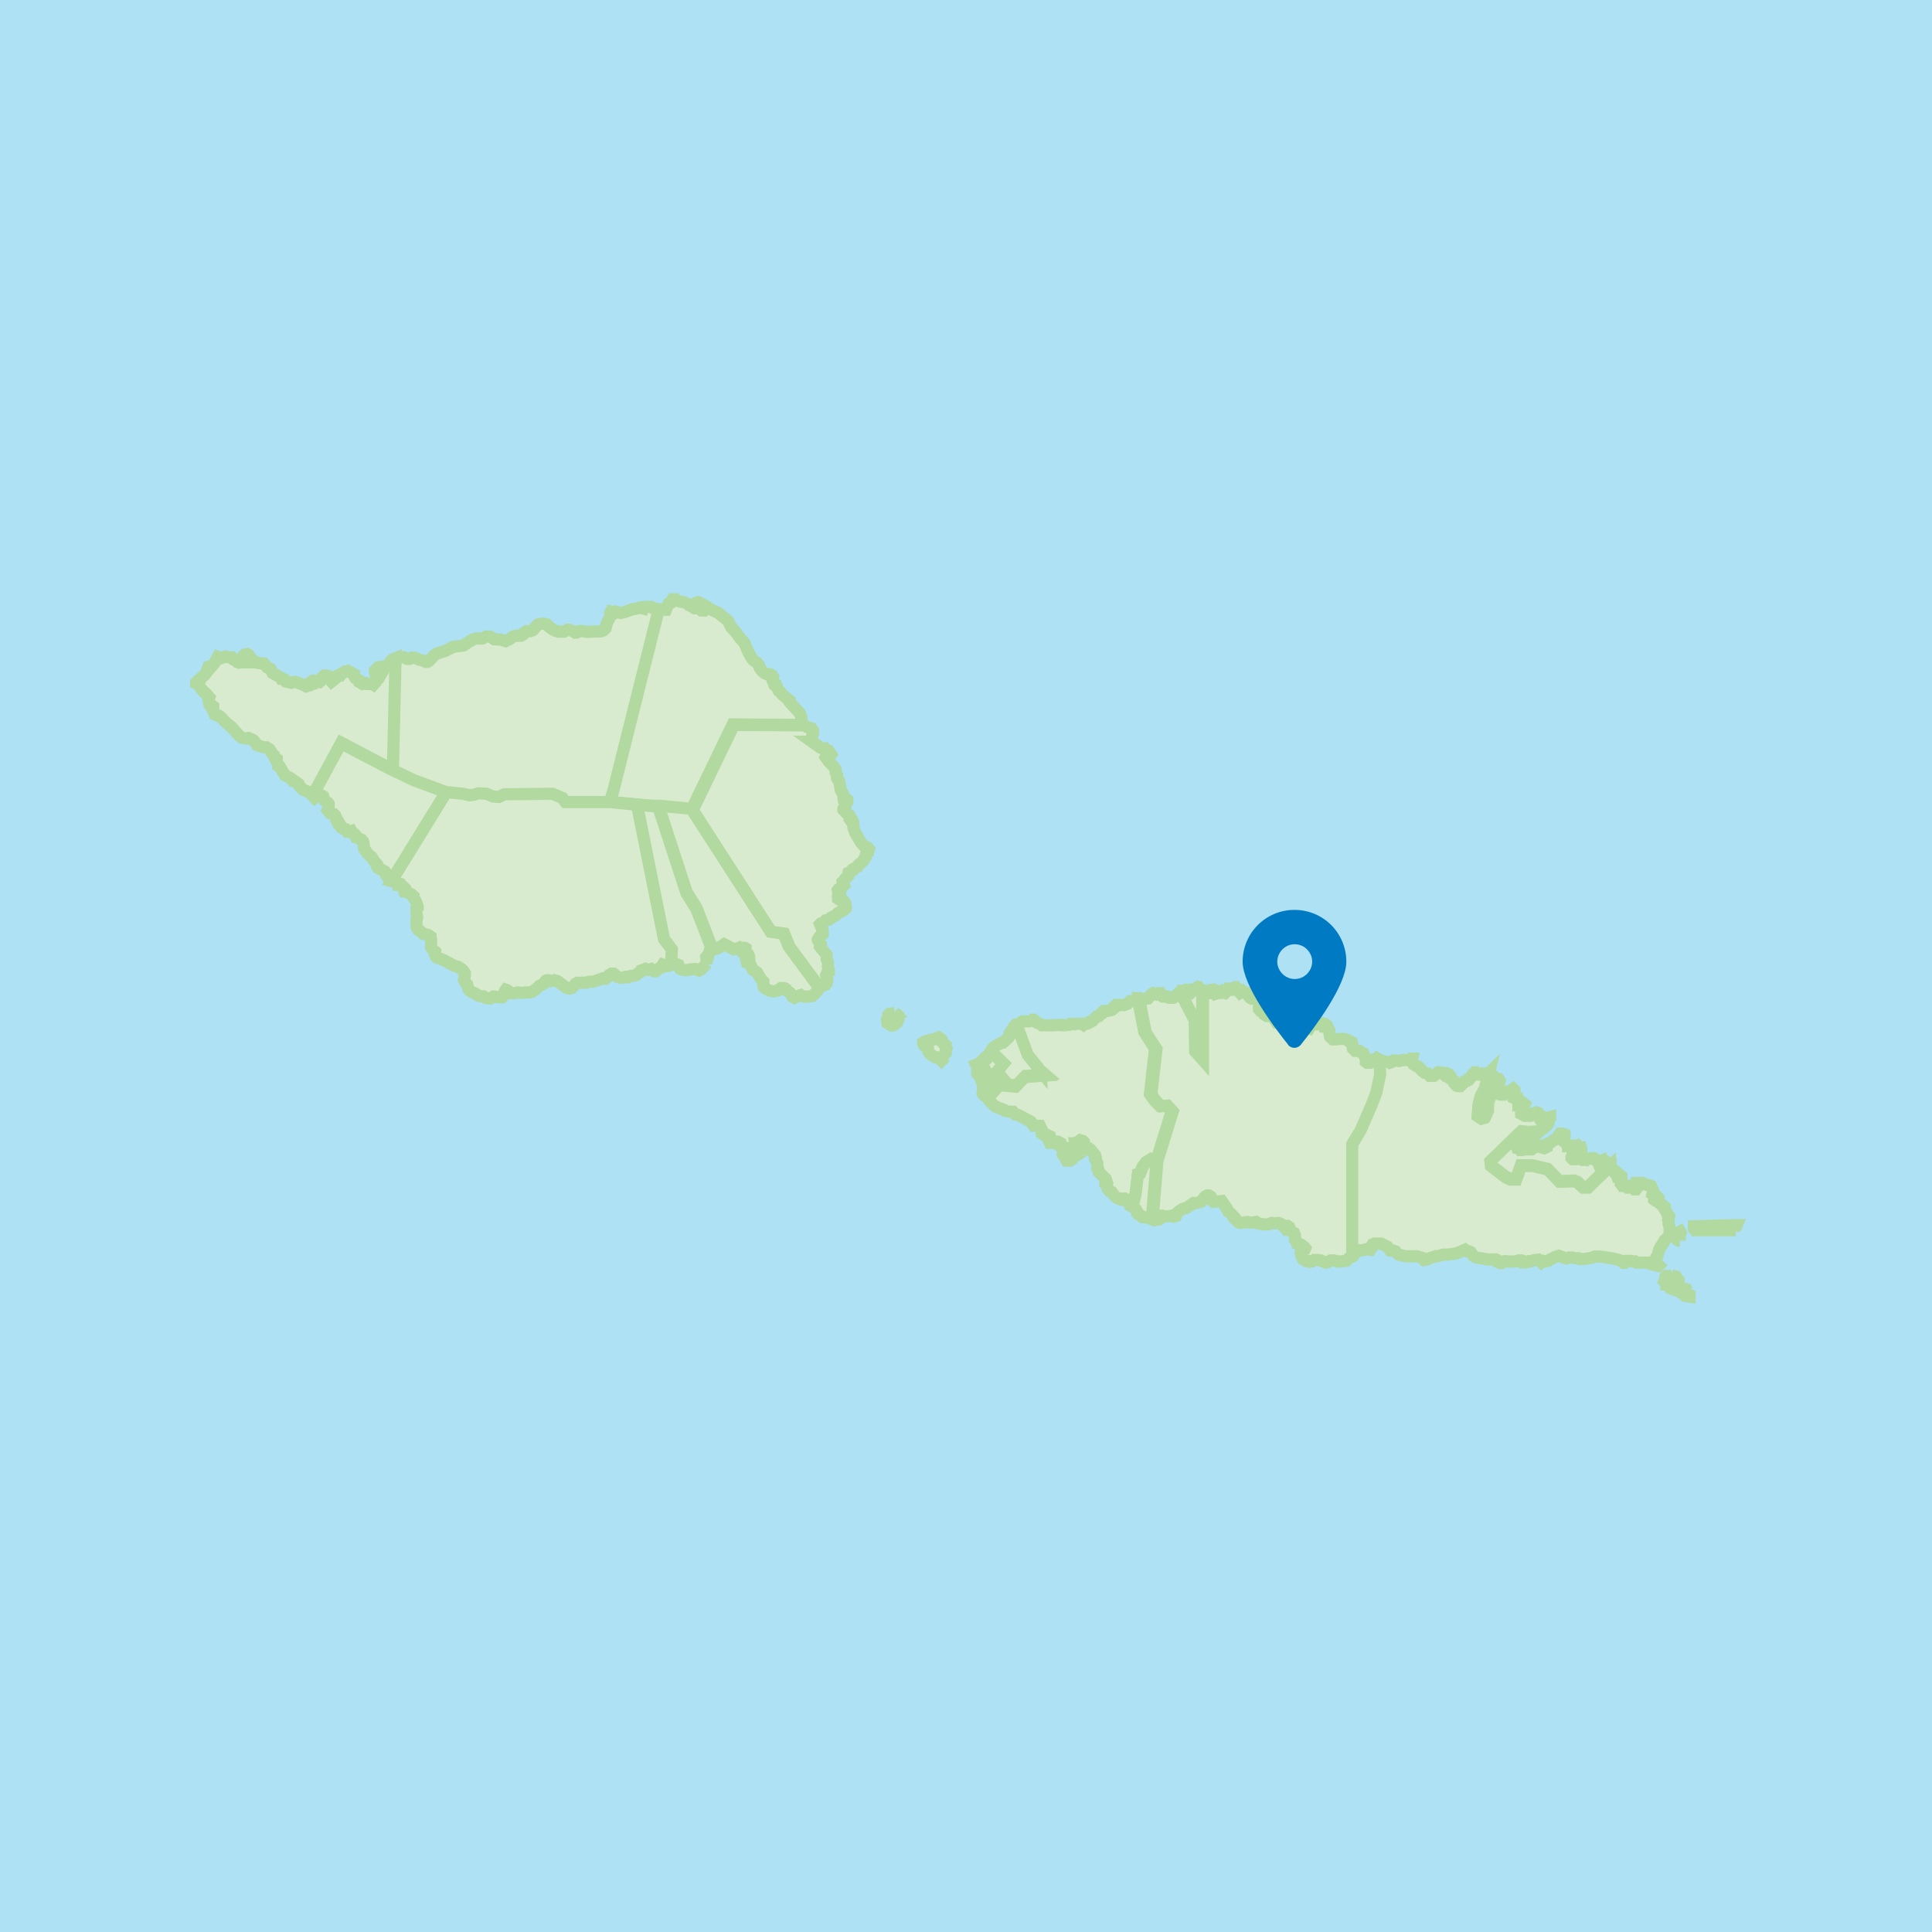 <?xml version="1.0" encoding="UTF-8"?>
<svg id="Layer_2" data-name="Layer 2" xmlns="http://www.w3.org/2000/svg" viewBox="0 0 79.37 79.37">
  <defs>
    <style>
      .cls-1 {
        fill: #d8ebcf;
        stroke: #b2d9a0;
        stroke-width: .5px;
      }

      .cls-2 {
        fill: #ade1f3;
      }

      .cls-2, .cls-3 {
        stroke-width: 0px;
      }

      .cls-3 {
        fill: #007ac2;
      }
    </style>
  </defs>
  <g id="Layer_1-2" data-name="Layer 1">
    <g>
      <rect class="cls-2" width="79.37" height="79.37"/>
      <g>
        <path id="WS-AA" class="cls-1" d="m48.15,45.6l-.63,2.03-.22-.02-.22.14-.14.19-.1.26-.09.03-.1.83-.12.51-.11-.05-.02-.07-.1-.09v-.03s-.1-.09-.1-.09h-.05s-.04.05-.04.05h-.05l-.16-.07-.12-.1-.11-.15-.08-.03-.09-.11v-.05s-.02-.07-.02-.07l-.07-.07v-.06s.05-.04.05-.04l-.04-.12-.28-.27-.02-.11-.04-.05v-.2s-.09-.18-.09-.18v-.05l.02-.03-.02-.07-.17-.21h-.04s-.07-.09-.07-.09l-.06-.02-.1-.12-.02-.1-.05-.05-.1-.03-.04.03v.03s-.1.03-.1.03l-.03.04h-.03s.06.29.06.29l.05.06.06.03v.04s-.03.02-.03.02l-.13.02-.03.03-.03.07-.12.08v.04s-.05.03-.05.03h-.02s0-.05,0-.05l-.03-.02-.11.03-.09-.17-.05-.05v-.02h.04s.05-.09.05-.09v-.13s-.01-.05-.01-.05l-.05-.02-.05-.02h-.04s-.05-.02-.05-.02v-.12l-.09-.05h-.09l-.12.05h-.12s-.03-.06-.03-.06l.05-.11-.02-.1-.13-.06h-.12s-.08-.06-.08-.06v-.06s.02-.05.02-.05l-.1-.2h-.25s-.12-.17-.12-.17l-.49-.26-.1-.04h-.05l-.1-.11h-.15s-.16-.03-.16-.03l-.06-.05-.11-.04-.24-.09-.21-.2-.04-.07-.07-.07.48-.54.67.06.37-.39h.03s.34-.03.34-.03l.43-.03-.15-.14-.56-.7-.44-1.19.26-.2h.11s.17,0,.17,0l.09-.02.05-.05h.04s.13.12.13.12l.15.06.06.05h.48s.1-.01.1-.01h.15s.06-.01.06-.01l.06.02h.06l.21-.02.06-.04h.09s.07.02.07.02l.08-.02h.14s.11,0,.11,0l.05.04.04-.03.11-.02.06-.05h.04l.11-.06.16-.17.1-.02.13-.15h.04s.06-.07.06-.07h.06s.02.01.02.01l.23-.05.12-.1v-.06s.06-.05.06-.05h.06s.04.01.04.01h.15s.07,0,.07,0l.13-.05.11-.11h.05s.1-.01.1-.01l.07-.04.06-.07h.04s.27,1.39.27,1.39l.44.68-.21,1.87.18.25.22.23.26-.03.22.24Zm-7.34-1.22l.34-.12-.18-.22.27-.33-.52-.51-.11.15-.02.07-.06.09-.23.14.33.63.17.11Z"/>
        <path id="WS-AL" class="cls-1" d="m38.77,42.87l.11.21-.03.09v.09s-.14.17-.14.17l-.02.05.02.06-.03.03-.08-.08-.12-.06h-.07s-.2-.13-.2-.13l-.07-.1-.02-.08v-.09s-.02-.08-.02-.08l-.07-.05h-.09s-.02-.04-.02-.04v-.03s.04-.03.04-.03l.3-.09h.08s.22-.09.22-.09l.1.07.02.02v.08s.09.08.09.08Zm-2.01-1.25l-.22.03-.04.04v.08s-.06.12-.06.12l.02.14.16.1h.06l.08-.04.08-.07.07-.14v-.15s-.16-.12-.16-.12Zm6.02,2.41l-.56-.7-.44-1.19h-.06s-.02-.01-.02-.01l-.04.04-.02.07-.1.11-.07.12v.09s0,.01,0,.01l-.04.06-.22.2h-.04l-.24.12-.15.11-.07.12.52.51-.27.33.18.22-.34.12-.17-.11-.33-.63-.07.07-.13.05.05.11v.25s.12.14.12.14l.06.2.1.16v.07s-.04.04-.04.04v.06s-.02.09-.02.09v.06l.04.06.2.09.48-.54.67.06.37-.39h.03s.34-.03.34-.03l.43-.03-.15-.13Z"/>
        <path id="WS-AT" class="cls-1" d="m69.3,53.01v.14s.02.03.02.03l.09.03v.06s-.07-.01-.07-.01l-.07-.04h-.06s-.05-.05-.05-.05l-.14-.08v-.05s.05,0,.05,0l.12-.1.09.03.03.06Zm-.62-.62l.17.05.03.05-.1.06v.07s.07.07.07.07h.1s0,.01,0,.01l-.08.18-.04.04h-.07l-.04.04-.05-.02v-.04s-.09-.02-.09-.02l-.09-.11h-.03s0-.04,0-.04l-.09-.09.04-.1v-.06s.04-.06.04-.06h.11s.02,0,.02,0l.11-.02Zm.33-1.42h-.03s-.06-.03-.06-.03l-.05-.1v-.1s.04-.08.04-.08l.11-.06.02.04-.03.07v.26Zm2.3-.43h-1.67s-.05-.07-.05-.07v-.09s1.68-.05,1.68-.05h.08s-.02.05-.02.05l-.06.03v.03s.03.05.03.05v.05Zm-13.3-6.96l.06.14.09.06.1.03.18.2.1.07.11.02.09.1h.09s.07,0,.07,0l.19-.15h.04s.04.03.04.03h.1s.04.04.04.04l.05-.04h.04l.12.05.06.07v.11s.13.08.13.08l.03.11.05.06.05.04h.07l.02.02h.06s.12-.12.12-.12l.05-.07.09-.02.06-.07h.05s.11-.14.11-.14l.05-.09.07-.06h.02l.07.09h.07s.02.01.02.01h.05l.09-.05h.04s.06,0,.06,0l.06.04h.09s-.16.61-.16.61l-.17.32-.09.36-.03.43.15.1.14-.04.04-.08.07-.18v-.31s.22-.59.22-.59v-.26s.11-.11.11-.11l.1-.05h.03s.04.06.04.06l-.02.06-.1.12-.04.11v.09s.04.04.04.04v.07s.05.05.05.05l.13.03h.1s.09-.09.09-.09l.09.05h.05l.04-.04.02-.09.1-.07.06.06v.19s-.04.05-.04.05v.07s.04.02.04.02h.14s.02.06.02.06v.08s0,.15,0,.15h.09s.12-.08.12-.08l.04.03-.14.28v.12s.15.08.15.08h.22s.07-.03.07-.03v-.06s.12-.01.12-.01l.08-.04.07.03.04.08.06.03v.11s-.03.04-.03.04l.02.03h.04s.1-.08.1-.08h.03s.03.02.03.02h.03s.08-.05.08-.05l.08-.02v.02s-.04.04-.04.04l-.02.18-.08.12-.35.27h0l-.39.02-.29-.03-1.27,1.23.02.17.6.46.19.09h.24s.2-.56.2-.56h.48s.62.15.62.15l.48.5.61-.02.13.05.23.21h.2l.89-.86h0v.08s.13.09.13.09h.09s.06.05.06.05v.09s.02.06.02.06l.12-.03.06.05v.05s-.05.06-.05.06v.05l.02.02v.12s.07.1.07.1h.1s.1.07.1.07h.13s.04-.01.04-.01l.02-.07h.02l.05.03.02.08.03.04h.05s.06-.08.06-.08l-.02-.11v-.07s.06,0,.06,0l.04.04.02-.03h.06s.04-.01.04-.01l.07.05h.05s.12.05.12.05h.07s.05.02.05.02l.08.2-.02.1.06.02.09.09-.09.09v.06s.05.04.05.04h.04l.05-.04h.03l.02.02v.1s.12.1.12.1l.06.02.07.06v.1l.09.14.02.07.07.08-.04.14.02.06v.12s.04.13.04.13v.05s0,.17,0,.17v.06s-.1.16-.1.16l-.1.09-.12.21-.05.05-.06.12-.06.24-.05.07v.08s-.06.06-.06.06v.1s.02.03.02.03l.09.02.05.05-.02.02-.06-.02h-.06s-.1-.04-.1-.04h-.08s-.13-.07-.13-.07h-.46l-.07-.05h-.06s-.04,0-.04,0l-.06-.02h-.18s-.09.08-.09.08h-.04s-.09-.08-.09-.08l-.14-.05-.27-.06-.48-.07h-.2s-.12.05-.12.05l-.22.04-.27.02-.07-.04h-.13s-.1-.03-.1-.03h-.08s-.07,0-.07,0l-.12.04-.3-.11-.18.06-.18.09-.08.06-.12.03-.12-.04h-.03s-.04.05-.04.05l-.1-.09-.18.02-.1.04h-.08s-.06.03-.06.03l-.11-.02-.03.04h-.1s-.07-.08-.07-.08h-.07l-.06.03-.26.02-.26-.02-.05.02-.07.06h-.06l-.09-.04-.03-.08-.06-.03h-.19s-.14,0-.14,0l-.48-.08-.11-.06-.11-.16-.06-.03h-.07s-.1-.07-.1-.07l-.28.12-.16.05h-.04s-.23.03-.23.03h-.19s-.18.06-.18.06h-.09s-.27.08-.27.08l-.1.05-.14.03-.07-.08-.23-.07h-.45s-.28-.06-.28-.06l-.06-.04-.09-.1-.12-.04h-.1s-.11-.15-.11-.15l-.26-.13h-.27s-.08.03-.08.03l-.05.1v.06s-.04.06-.04.06l-.16-.02-.25.06-.05-.02h-.04s-.06.04-.06.04l-.09.12-.13.07h0v-4.61s.35-.58.35-.58l.47-1.09.17-.45.16-.75-.03-.47.04-.1h0l.19.07.17.02.05.03.06-.02.09-.07h.1s.14.02.14.02l.12-.04h.31s.02,0,.02,0l.05-.06h.03s-.01.05-.01.05Z"/>
        <path id="WS-FA" class="cls-1" d="m33.36,30.47l.35.25.05.02h.1s.02.04.02.04h.05l.1.05.11.16-.08.1-.1-.03h-.02s-.02.04-.02.04l.14.2.18.18.09.13v.04s0,.09,0,.09l.06.11v.12s.09.14.09.14l.06.34.09.16.02.15h.05s.11.1.11.1v.08s-.08.11-.08.11v.06s-.05.05-.05.05l-.03.06v.05s.12.13.12.13l.14.11.02.04-.02.1.06.09h.06s.03.06.03.06v.2s.07.2.07.2l.25.43.13.14.12.04.07.08-.03.1-.07.04-.03.07v.1s-.05.05-.05.05l-.06.12-.18.15-.04.08-.2.11-.02.05-.05.02-.06.06-.05.02-.02.13-.12.11-.04.08-.07.06v.06s.05.08.05.08l-.1.1-.11.05-.03.04.02.08.06.02.02.1-.09.08v.07s.07.05.07.05h.1s.09.08.09.08l.04.07.02.14v.05s-.1.09-.1.09l-.2.09-.14.13-.17.08-.09.08-.13.03-.11.11-.09.02-.03.03.11.27v.1s0,.03,0,.03l-.15.13-.05.09v.03s.08.13.08.13v.07s.04.02.04.02v.09s.24.3.24.3v.17s.05.11.05.11v.2s.04.13.04.13v.09s-.08.06-.08.06l-.03.08.05.16-.03.16-.04.06-.2.08-.05.04h0l-1.24-1.68-.21-.53-.53-.07-3.23-5.01h0l1.69-3.5,2.88.02h0l.15.08.15.04.07.1v.12s-.04.11-.04.11v.05s0,.06,0,.06l.04.11Z"/>
        <path id="WS-GE" class="cls-1" d="m47.52,47.63l-.2,2.41h0l-.39-.04-.07-.07-.09-.04-.05-.05v-.05s-.05-.1-.05-.1l-.14-.12h0l.12-.51.1-.83.09-.03.1-.26.14-.19.22-.14.22.02Zm1.76-7v.02s.11.03.11.03h0v2.79s-.33-.36-.33-.36l-.02-1.27-.43-.84v-.29h.04l.07-.05h.06s.12,0,.12,0l.07.07.04-.04h.06s.04-.05.04-.05v-.03l.07-.05h.06s.04.07.04.07Zm-21.57-15.98h.07s.11.05.11.05l.23.05.21.1.05.05.15.09h.17s.12.09.12.09h.1s.04-.05.04-.05v-.04l-.05-.05-.22-.11h-.12s.04-.07.04-.07l.07-.02.06.02.28.15.12.1.37.17.4.33.13.26.21.23.14.2.19.21.15.35.15.28.08.09.15.11.07.1.04.11.09.12.09.08.11.05h.12s.09.05.09.05l.04.07-.02.14.04.09.06.04v.07s.08.06.08.06l.07.16.07.05.09.12.29.23v.06s.07.08.07.08l.34.37.07.17v.16s.06.16.06.16h0l-2.88-.02-1.69,3.5h0l-1.36-.13h0l-2.02-.19h0l.16-.54,1.85-7.38h0l.28.03h.04s.1-.24.1-.24l.09-.04.08-.15h.07Z"/>
        <path id="WS-GI" class="cls-1" d="m26.41,24.95l.12-.02h.21s.15.09.15.09l.17.03h0l-1.85,7.38-.16.54h-1.82l-.13-.17-.4-.17-1.98.02-.23.11-.25-.02-.25-.11-.33-.02-.19.06-.19.02-.25-.06-.71-.07h0l-1.3-.48h0l-.9-.43h0l.11-4.58h0l.22-.07h.15s.13.07.13.07h.09s.08-.05.08-.05h.13s.19.08.19.08l.17.04.1.05h.07l.07-.04.2-.22.11-.08.36-.11.32-.17.42-.05.26-.18.16-.08.11-.03h.25s.14-.08.14-.08h.14s.05.01.05.01l.15.1.28.02.19.06.16-.08.15-.11.08-.03h.15s.09,0,.09,0l.09-.05.03-.07.1-.07h.05s.12,0,.12,0l.1-.04.19-.22.06-.03.16-.02.16.03.11.11.12.09.09.05.15.05h.24s.14-.08.14-.08h.06s.17.06.17.06l.09.06h.05s.11-.06.11-.06h.07s.13,0,.13,0l.11.03.38-.02h.19s.12-.04.12-.04l.09-.09.05-.22.1-.18.04-.12v-.11s.03-.06.03-.06l.1.02.05.03.05-.04.2.05.22-.05.25-.1.2-.03.12-.04.11.03Z"/>
        <path id="WS-PA" class="cls-1" d="m28.43,33.27l3.23,5.01.53.07.21.53,1.24,1.68h0l-.04.12-.14.16-.1.08-.27.03-.15-.03-.05-.04-.12.04-.13.07-.08-.04-.03-.07-.08-.1-.13-.08-.03-.07-.03-.02-.09-.02h-.08s-.14.1-.14.1l-.14.04-.19-.03-.14-.07-.1-.08-.02-.06v-.16s-.09-.1-.09-.1l-.17-.28-.18-.12-.08-.19-.03-.03-.12-.06-.02-.08h.06s.05-.05.05-.05v-.11s-.04-.1-.04-.1l-.1-.05-.02-.04-.02-.07.03-.06v-.03s-.03-.02-.03-.02h-.06s-.13.07-.13.07l-.06-.07-.07.03-.13.03-.4-.21-.19.13-.16.07h-.15s0-.05,0-.05l-.63-1.63-.41-.66-1.16-3.55h.02s1.36.13,1.36.13Zm-10.11-.73l.71.07.25.06.19-.02.19-.06.33.02.25.11.25.02.23-.11,1.98-.02.4.17.13.17h1.82l1.13.11h0l1.11,5.52.32.42-.03.63h0l-.11.05h-.1s-.14-.05-.14-.05l-.02.03v.06l-.14.07-.13.11h-.07s-.12-.09-.12-.09l-.11.03-.12-.04-.13.05v.04s-.03.02-.03.02l-.14.07-.07.07-.12.04h-.12s-.12.06-.12.06l-.1-.02-.11.04h-.1s-.1-.03-.1-.03l-.17-.14h-.09s-.1.06-.1.06l-.07.09-.08.06-.1-.02-.31.11-.11.03h-.16s-.1.04-.1.04h-.36s-.08.04-.08.04l-.15.17-.09.03-.14-.03-.38-.28-.12-.03-.14.04-.09-.04h-.07s-.05.02-.05.02l-.09.13-.17.08-.13.13-.18.12-.11.02h-.14s-.16.02-.16.02l-.18-.02-.09.03h-.13s-.05,0-.05,0l-.15-.12-.06-.02-.04.06-.04.14-.08.11h-.16s-.12-.03-.12-.03h-.07s-.14.08-.14.08l-.17-.02-.1-.07h-.12s-.13-.05-.13-.05l-.09-.07-.15-.06-.1-.08-.04-.07-.04-.16-.09-.11-.04-.09.04-.19v-.07s-.06-.09-.06-.09l-.08-.08-.16-.1-.16-.04-.39-.22-.28-.1-.06-.05-.03-.07v-.13s-.09-.07-.09-.07l-.08-.12v-.3s-.02-.08-.02-.08v-.05s-.1-.07-.1-.07l-.21-.05-.1-.1-.1-.06-.06-.1-.02-.23.04-.19-.03-.16v-.18s.05-.05.05-.05v-.04s-.06-.19-.06-.19l-.11-.19v-.05s-.1-.09-.1-.09l-.1-.04-.09-.07h-.09s-.01-.03-.01-.03l.04-.06v-.03s-.16-.15-.16-.15h-.03s-.05,0-.05,0h-.02s0-.06,0-.06l-.3-.09h0l2.22-3.6Z"/>
        <path id="WS-SA" class="cls-1" d="m29.01,39.58l-.05.08-.15.16-.09.05-.15-.06-.24.02-.14.03-.19-.03-.07-.04-.06-.15-.1-.04h-.09s-.11.03-.11.03h0l.03-.63-.32-.42-1.11-5.52h0l.87.08h0l1.16,3.55.41.66.63,1.63v.04h0l-.09.06-.05.19-.07.03-.02.03.02.14-.02.12Zm-10.69-7.03l-2.22,3.6h0l-.13-.08-.1-.1-.03-.06v-.07s-.03-.04-.03-.04l-.29-.15-.03-.05v-.09s-.11-.12-.11-.12l-.12-.19-.14-.11-.16-.22-.02-.2-.03-.11-.05-.06-.1-.04-.09-.08h-.05s-.05-.11-.05-.11l-.03-.03h-.04s-.04-.04-.04-.04l-.03-.06-.1.03h-.06s-.08-.11-.08-.11l-.1-.02-.07-.04-.05-.06v-.07s-.06-.1-.06-.1h-.05s-.04-.08-.04-.08v-.08s-.05-.11-.05-.11l-.05-.05-.14-.03-.1-.1-.02-.03.04-.07v-.13s0-.07,0-.07l-.02-.03-.09-.05-.07-.08-.04-.14-.08-.05-.12-.03-.04.02-.12.11-.07-.07v-.05h0l1.15-2.12,2.11,1.1h0l.91.43h0l1.3.48Z"/>
        <path id="WS-TU" class="cls-1" d="m54.45,42.16h-.04s-.03-.03-.03-.03v-.05s.02-.02.02-.02l.06.02.04.04v.02s-.04.03-.04.03Zm-3.65-1.59l.08.07.02.09.05.06.07-.04h.04l.02-.02.1.07h.06s.02.02.02.02l.02.08.09.1.04.02.05-.02h.09s.03.06.03.06l.08.03.03.06h.06s0,.17,0,.17l-.03.06v.08s.05.06.05.06h.09l.05.05h.07s.05.09.05.09l-.02.06.03.02h.1s.08-.01.08-.01l.12.1.09.1-.02.02.04.06h.18s.09.06.09.06l.1-.03.1.06h.1l.11-.09v-.05s-.01-.09-.01-.09l-.16-.16-.09-.17.06-.09h.04l.12.1.1.24.1.1.04.09.11.09.04-.03h.04s.06-.01.06-.01l.05.07v.04l.05.1.1.02.09-.14-.02-.06-.07-.05-.02-.07v-.07s.05,0,.05,0l.06.04h.09s.18.17.18.17h.07s.04-.01.04-.01l.02.02h.1s.03.1.03.1l.11.02.05.04.05.08.02.22.02.05.11.1h.15s.1-.02.1-.02h.22s.12.04.12.04l.1.09h.07s.02.01.02.01l.02.09.02.17.09.09h.09s.04.01.04.01h.05l.04.04.12.05.1.25v.1s.05.04.05.04h.11s.18-.14.18-.14h.08s.04-.04.04-.04l.14.09h0l-.04.1.03.47-.16.75-.17.45-.47,1.09-.35.58v4.61h0l-.12.06-.13.12-.17.02h-.08s-.07.01-.07.01l-.19-.05h-.12s-.12.07-.12.07l-.09.02-.21-.09-.14-.02h-.11s-.09.06-.09.06l-.11.02-.06-.04h-.1s-.11-.07-.11-.07l-.07-.16-.02-.09.06-.09.1-.06.02-.05-.05-.06-.11-.08h-.09s-.08-.04-.08-.04l-.03-.1-.06-.07v-.17s-.04-.11-.04-.11l-.15-.08-.05-.16-.04-.03-.03-.02h-.07s.02.07.02.07l-.03.02-.04-.06-.06-.02-.07-.08-.11-.05-.15.02-.13-.02-.15.06h-.18s-.21-.03-.21-.03l-.11-.07-.22.03-.14-.03-.27.04-.08-.02-.18-.17v-.04s-.15-.16-.15-.16l-.1-.08-.04-.09-.23-.34-.34.03-.04-.03-.07-.18-.08-.05h-.07s-.08.05-.08.05l-.17.21-.17.05h-.07s-.06,0-.06,0l-.28.19-.18.06-.17.11-.05.05h.01s-.03.06-.03.06l-.08.02v.06s-.03.01-.03.01l-.1-.03-.31.03-.08-.04h-.05s-.02.02-.02.02l-.02.11-.04.03h-.1s-.09.03-.09.03l-.07-.03h0l.2-2.41h0l.63-2.03-.22-.24-.26.03-.22-.23-.18-.25.21-1.87-.44-.68-.27-1.37h0l.17.03.15-.07h.05l.13-.15h.02s.06-.05.06-.05l.11.04.09-.05h.08s.04.09.04.09l.06.05h.06s.05-.01.05-.01h.06l.04.04.06.02h.17l.1-.05.02-.05.17-.15h.07l.05.05h.04s0,.29,0,.29l.43.84.02,1.27.32.36v-2.79h0l.05.04v.07s.02,0,.02,0l.1-.07h.09s.02-.08.02-.08l.04-.05.12-.02.04.02v.12s.03.04.03.04l.13-.04h.12s.03-.02.03-.02v-.03s.02-.02.02-.02l.11.06.12-.11.02-.06h.02l.05.05h.11s.1-.11.1-.11h.02l.04.04.02.06Z"/>
        <path id="WS-VF" class="cls-1" d="m66.12,47.9l-.89.86h-.2l-.23-.21-.13-.05-.61.02-.48-.5-.62-.15h-.48s-.2.56-.2.56h-.24s-.19-.1-.19-.1l-.6-.46-.02-.17,1.27-1.23.29.03.39-.02h0l-.1.16-.65.33-.11.12.02.08.09.02.04.06h.04l.04-.03h.04s.33,0,.33,0l.21-.14.31.09.1-.05v-.03s-.02-.05-.02-.05v-.03s.18-.07.18-.07l.11-.09.1-.04.18-.24h.02s.06.01.06.01h.05s.05.02.05.02v.04s.01.05.01.05l-.05.13v.06s.19.17.19.17v.04s.09,0,.09,0l.06-.03h.09s.03.05.03.05v.04s0,0,0,0h.11l.05-.05.04.04h.06s.01.03.01.03v.08s-.13,0-.13,0l-.05.03h-.05s-.08.08-.08.08l-.09.17v.04l.05.05h.09s.27-.01.27-.01l.05.04h.04l.05-.04.07.03.05-.04h.04s.04-.01.04-.01h.06s.02-.01.02-.01h.09s.05.03.05.03l.03.06.07.03.04.1.06-.02.03-.08.09-.04.02.04-.02.14.02.03h.04l.12-.12.08.05h.05s0,.15,0,.15Zm-4.97-3.8l.11.04.04.05.06.02.1.09h.09s-.1.05-.1.05l-.1.11v.26s-.22.59-.22.59v.31s-.09.18-.09.18l-.04.08-.14.04-.15-.1.03-.43.09-.36.17-.32.16-.62Z"/>
        <path id="WS-VS" class="cls-1" d="m10.44,27.21h.1s.08.03.08.03l.22.02.14.16.13.06.09.17.34.19.03.06.12.02.06.08.21.05.12-.04h.05s.32.12.32.12l.13.07.06-.02v-.05s.17-.03.17-.03v-.05s0-.06,0-.06l.05-.03h.05s.04.07.04.07l.12-.07v.05s.05.01.05.01l.1-.09-.02-.05.09-.11.04-.02h.08s.17.06.17.06l-.02.12.06.07.2-.16.02-.07.03-.02h.11s.06-.08.06-.08l.12-.08.13-.03.25.14v.06s.07.11.07.11l.17.1v.06s.12.07.12.07l.13-.03.06.03h.2s.05.03.05.03l.09-.1.03-.08.09-.07.04-.07-.1-.02-.05-.04-.04-.15v-.05s.13-.13.13-.13l.13-.03.12.02h.04s.19-.16.19-.16l.06-.11.08-.06.1-.04h0l-.11,4.58h-.01s-2.11-1.11-2.11-1.11l-1.15,2.12h0l-.05-.07-.19-.04-.19-.08-.14-.15-.03-.08-.18-.13h-.06s-.08-.1-.08-.1l-.25-.14-.21-.35-.06-.03v-.05s-.06-.12-.06-.12v-.1s-.07-.04-.07-.04l-.04-.11-.04-.03-.15-.23-.13-.08h-.11s-.27-.09-.27-.09l-.13-.18-.05-.04-.17-.07-.09.02-.18-.03-.11-.08-.33-.37-.21-.17-.23-.24-.07-.05h-.05s-.12-.05-.12-.05l-.06-.15v-.18s-.04-.03-.04-.03h-.08s-.04-.06-.04-.06l-.04-.18.04-.1-.17-.19-.06-.04-.11-.13-.12-.19-.08-.03v-.03s.08-.09.08-.09l.11-.06.05-.08.1-.07.09-.12.02-.1.03-.04.02-.08.09-.03v.02s-.04.03-.04.03v.03s.02,0,.02,0l.17-.19.15-.27.12.05.2-.07.09.03h.16s.07.09.07.09l.07.02.09.09.06.02.08-.02.04-.05v-.1s.04-.08.04-.08l.09-.08.09-.02.07.04.14.21.11.06Z"/>
      </g>
      <path class="cls-3" d="m52.92,42.92c-.57-.71-1.87-2.44-1.87-3.41,0-1.18.95-2.13,2.13-2.13s2.13.95,2.13,2.13c0,.97-1.3,2.7-1.87,3.41-.14.17-.39.17-.53,0Zm-.35-3.77c-.13.22-.13.49,0,.71.13.22.36.36.62.36s.49-.14.62-.36c.13-.22.13-.49,0-.71-.13-.22-.36-.36-.62-.36s-.49.14-.62.36Z"/>
    </g>
  </g>
</svg>